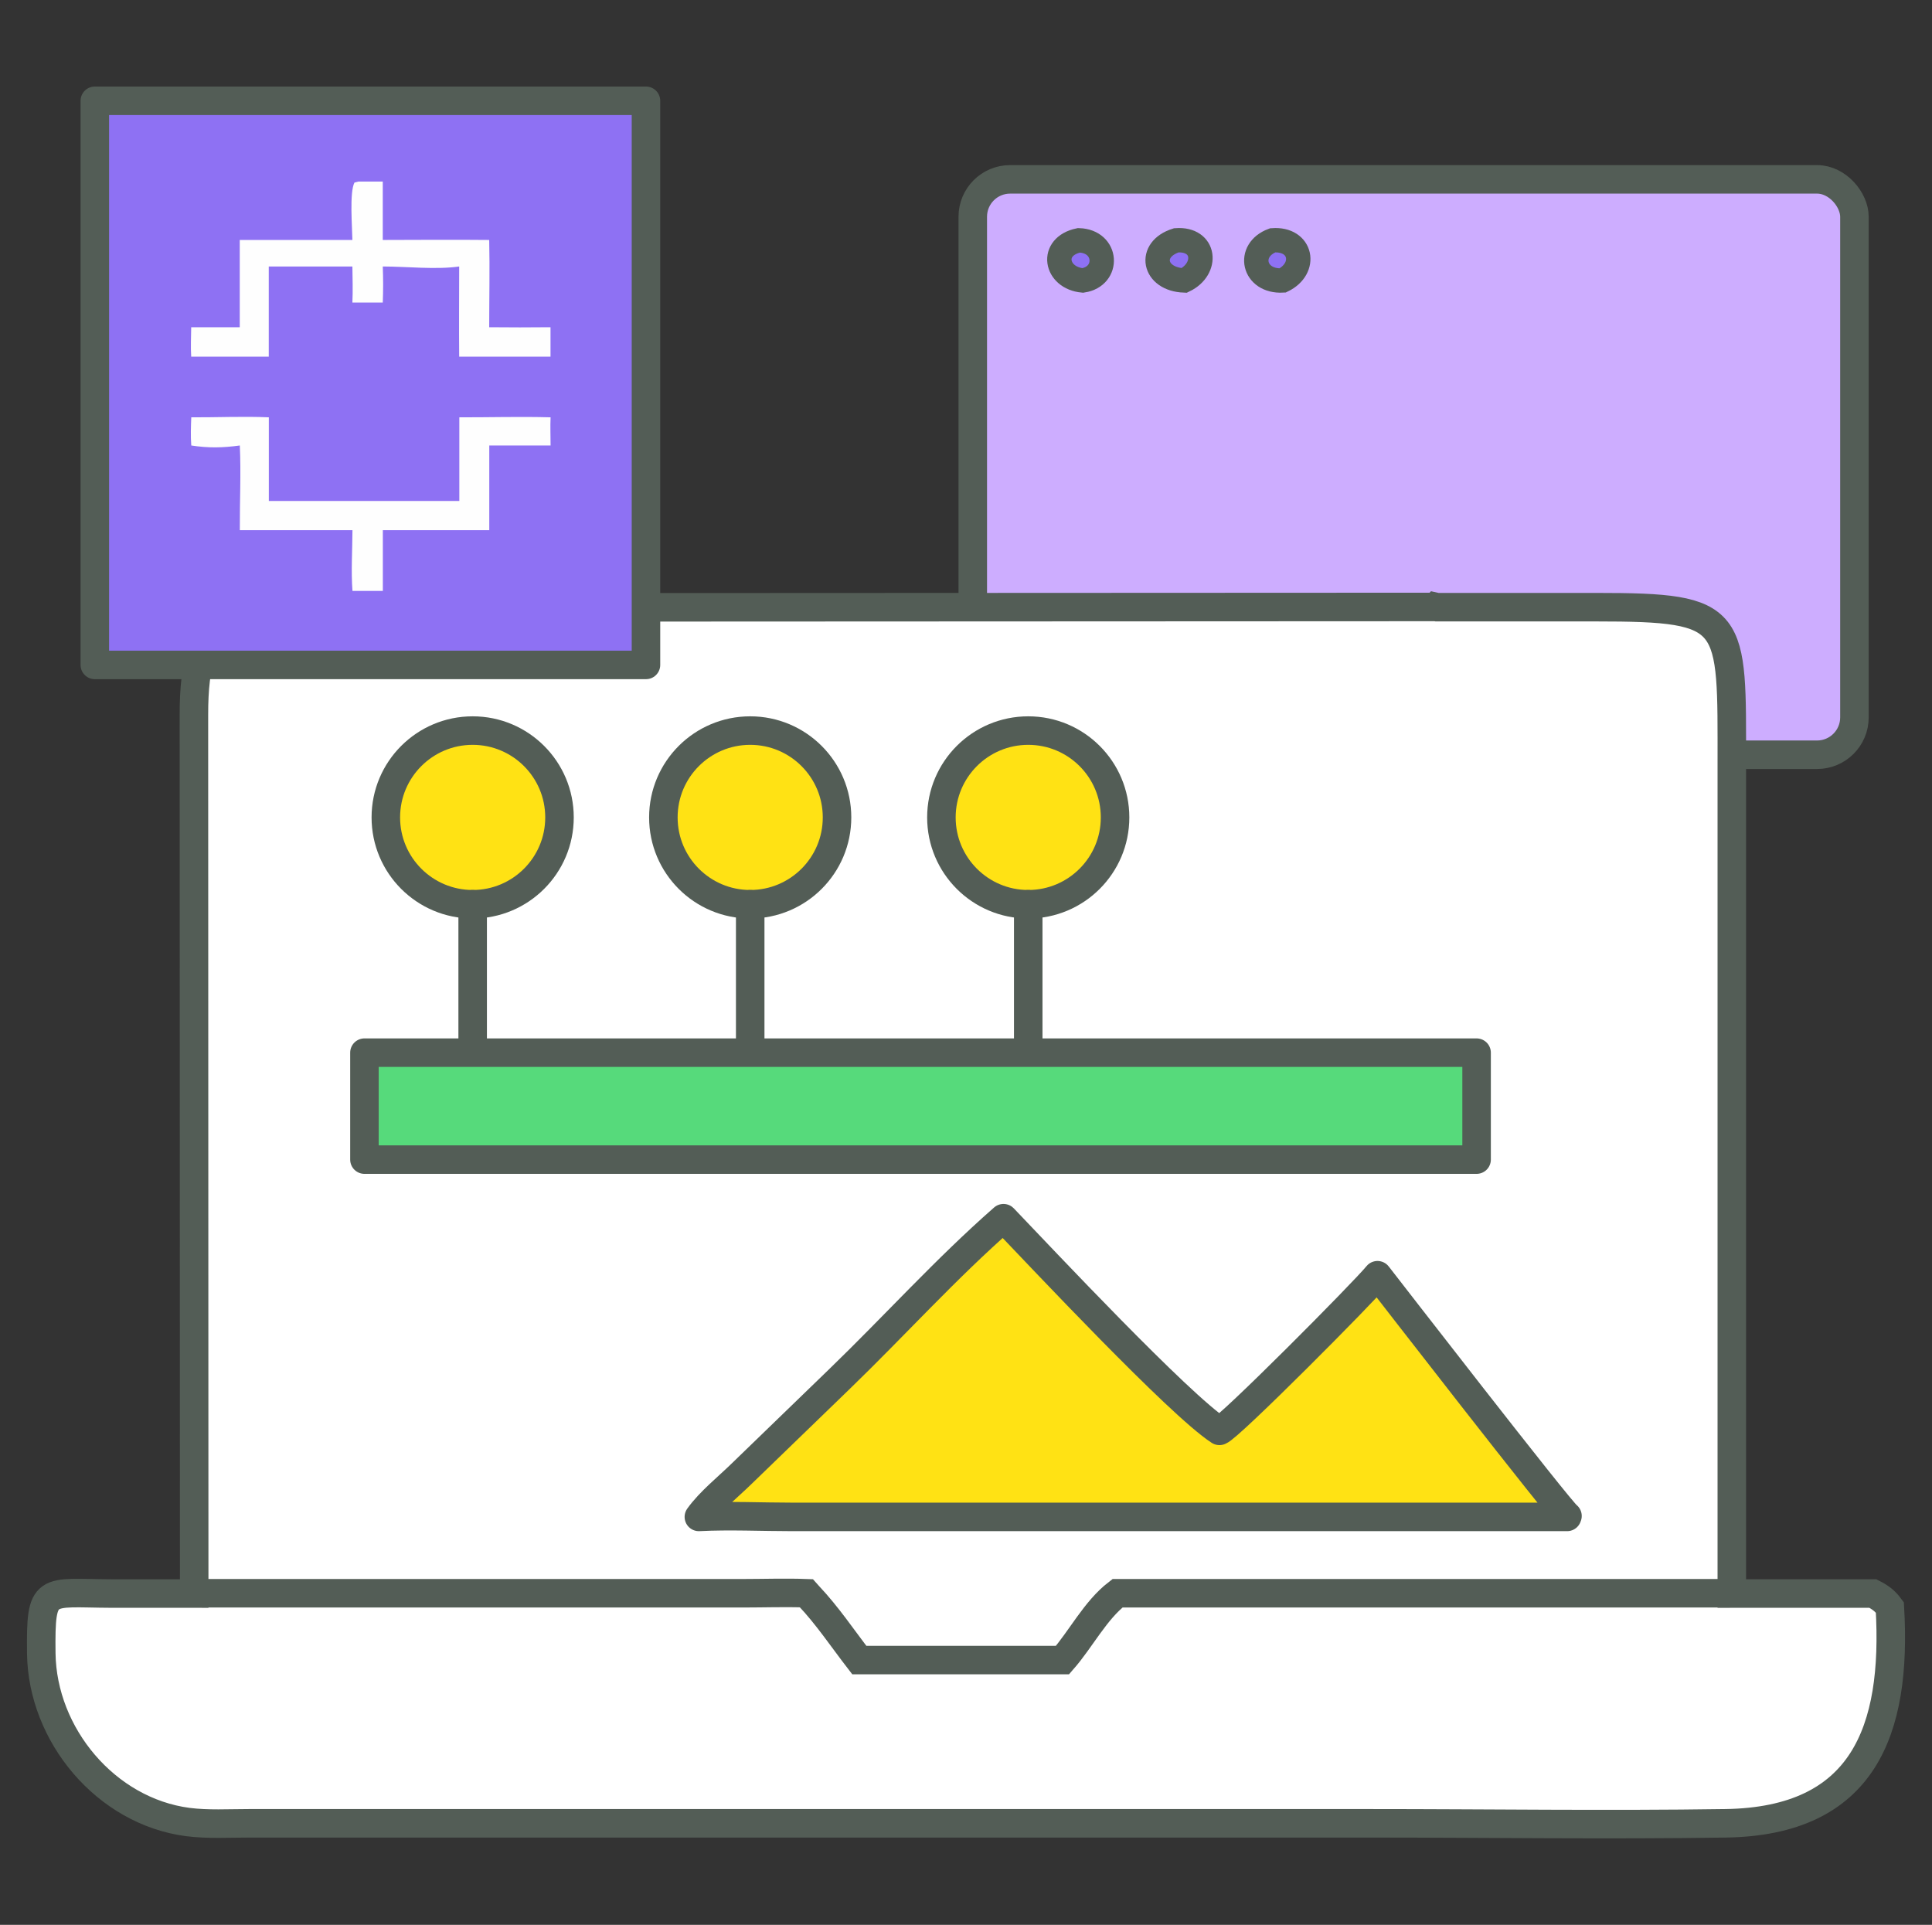 <?xml version="1.0" encoding="UTF-8"?>
<svg id="Layer_1" data-name="Layer 1" xmlns="http://www.w3.org/2000/svg" width="271" height="270" viewBox="0 0 271 270">
  <rect x="0" y="0" width="271" height="270" fill="#333333" stroke="none"/>
  <defs>
    <style>
      .cls-1, .cls-2, .cls-3, .cls-4, .cls-5, .cls-6, .cls-7, .cls-8 {
        stroke: #535d56;
      }

      .cls-1, .cls-2, .cls-4, .cls-5, .cls-6, .cls-7, .cls-8 {
        stroke-width: 4px;
      }

      .cls-1, .cls-3 {
        fill: #8e71f3;
      }

      .cls-1, .cls-5, .cls-6 {
        stroke-linecap: round;
      }

      .cls-1, .cls-5, .cls-6, .cls-8 {
        stroke-linejoin: round;
      }

      .cls-2 {
        fill: #cdadff;
      }

      .cls-2, .cls-3, .cls-4, .cls-7 {
        stroke-miterlimit: 8;
      }

      .cls-3 {
        stroke-width: 3.42px;
      }

      .cls-9 {
        fill: #fefefe;
        stroke-width: 0px;
      }

      .cls-4 {
        fill: none;
      }

      .cls-5 {
        fill: #56da7b;
      }

      .cls-6, .cls-8 {
        fill: #ffe214;
      }

      .cls-7 {
        fill: #fff;
      }
    </style>
  </defs>
  <g>
    <rect class="cls-2" x="136.45" y="25.16" width="123.67" height="80.71" rx="5.24" ry="5.24"/>
    <g>
      <path class="cls-3" d="M178.52,33.71c4.07-.29,4.87,3.94,1.4,5.63-4.13.22-5.09-4.26-1.4-5.63Z"/>
      <path class="cls-3" d="M151.34,33.71c4.04.13,4.29,5.06.54,5.63-3.85-.35-4.67-4.77-.54-5.63Z"/>
      <path class="cls-3" d="M165,33.71c4.1-.29,4.48,4.01,1.11,5.63-4.32-.16-5.15-4.36-1.11-5.63Z"/>
    </g>
  </g>
  <path class="cls-7" d="M201.39,85.13l.18.04h22.35c19.61,0,19,1.37,19,22.1v116.26h19.79c1.05.54,1.69,1.01,2.38,1.95,1.01,17.34-3.71,29.99-23.04,30.28-16.69.25-33.38,0-50.07,0H34.92c-2.81,0-5.77.18-8.58-.18-11.5-1.51-20.4-12.22-20.55-23.65-.11-9.62.5-8.44,9.77-8.4h11.68c0-11.07-.04-123.18-.04-123.18-.04-15.25,5.44-15.21,19.93-15.14,0,0,155.86-.07,154.25-.07Z"/>
  <path class="cls-4" d="M28.33,223.49h75.84c2.99,0,5.98-.11,8.94,0l.32.36c2.6,2.74,4.79,6.02,7.1,9.01h28.51c2.56-2.92,4.61-6.99,7.71-9.37h85.9"/>
  <g>
    <g>
      <circle class="cls-8" cx="144.23" cy="114.66" r="12.18"/>
      <circle class="cls-8" cx="105.23" cy="114.66" r="12.18"/>
      <circle class="cls-8" cx="66.3" cy="114.66" r="12.18"/>
    </g>
    <rect class="cls-5" x="51.12" y="147.66" width="156" height="15"/>
    <path class="cls-6" d="M219.82,212.78h-108.62c-4.36,0-8.82-.22-13.17,0,1.55-2.17,4.07-4.17,6-6.06l13.68-13.24c7.71-7.45,14.99-15.54,23.05-22.6,5.32,5.55,24.61,26.14,30.29,29.83,1.27-.35,20.31-19.52,22.17-21.83,1.04,1.34,25.76,33.26,26.65,33.77"/>
    <line class="cls-6" x1="66.3" y1="126.84" x2="66.3" y2="146.66"/>
    <line class="cls-6" x1="105.23" y1="126.84" x2="105.23" y2="146.66"/>
    <line class="cls-6" x1="144.23" y1="126.84" x2="144.23" y2="146.66"/>
  </g>
  <path class="cls-1" d="M13.3,14.14h77.31v79.13H13.3V14.14Z"/>
  <path class="cls-9" d="M50.26,25.47h3.43v8.19c4.98-.01,9.95-.05,14.93,0,.09,4.07,0,8.17,0,12.24,2.87.03,5.73.03,8.6,0v4.13h-12.81c-.04-4.22,0-8.44,0-12.65-3.26.47-7.37,0-10.72,0,.07,1.7.07,3.36,0,5.06h-4.26c.08-1.68.02-3.37,0-5.06h-11.73v12.65h-10.88c-.09-1.36-.01-2.76,0-4.13h6.81v-12.24h15.8c-.02-1.7-.43-6.7.29-8.05l.54-.14Z"/>
  <path class="cls-9" d="M64.42,58.54c4.27.01,8.54-.12,12.81,0-.06,1.31,0,2.64,0,3.95h-8.6v11.88h-14.93v8.52h-4.26c-.21-2.79-.01-5.72,0-8.52h-15.8c-.02-3.95.18-7.93,0-11.88-2.42.33-4.38.37-6.81,0-.1-1.33-.05-2.62,0-3.95,3.63.02,7.25-.16,10.88,0v11.73h26.72v-11.73Z"/>
</svg>